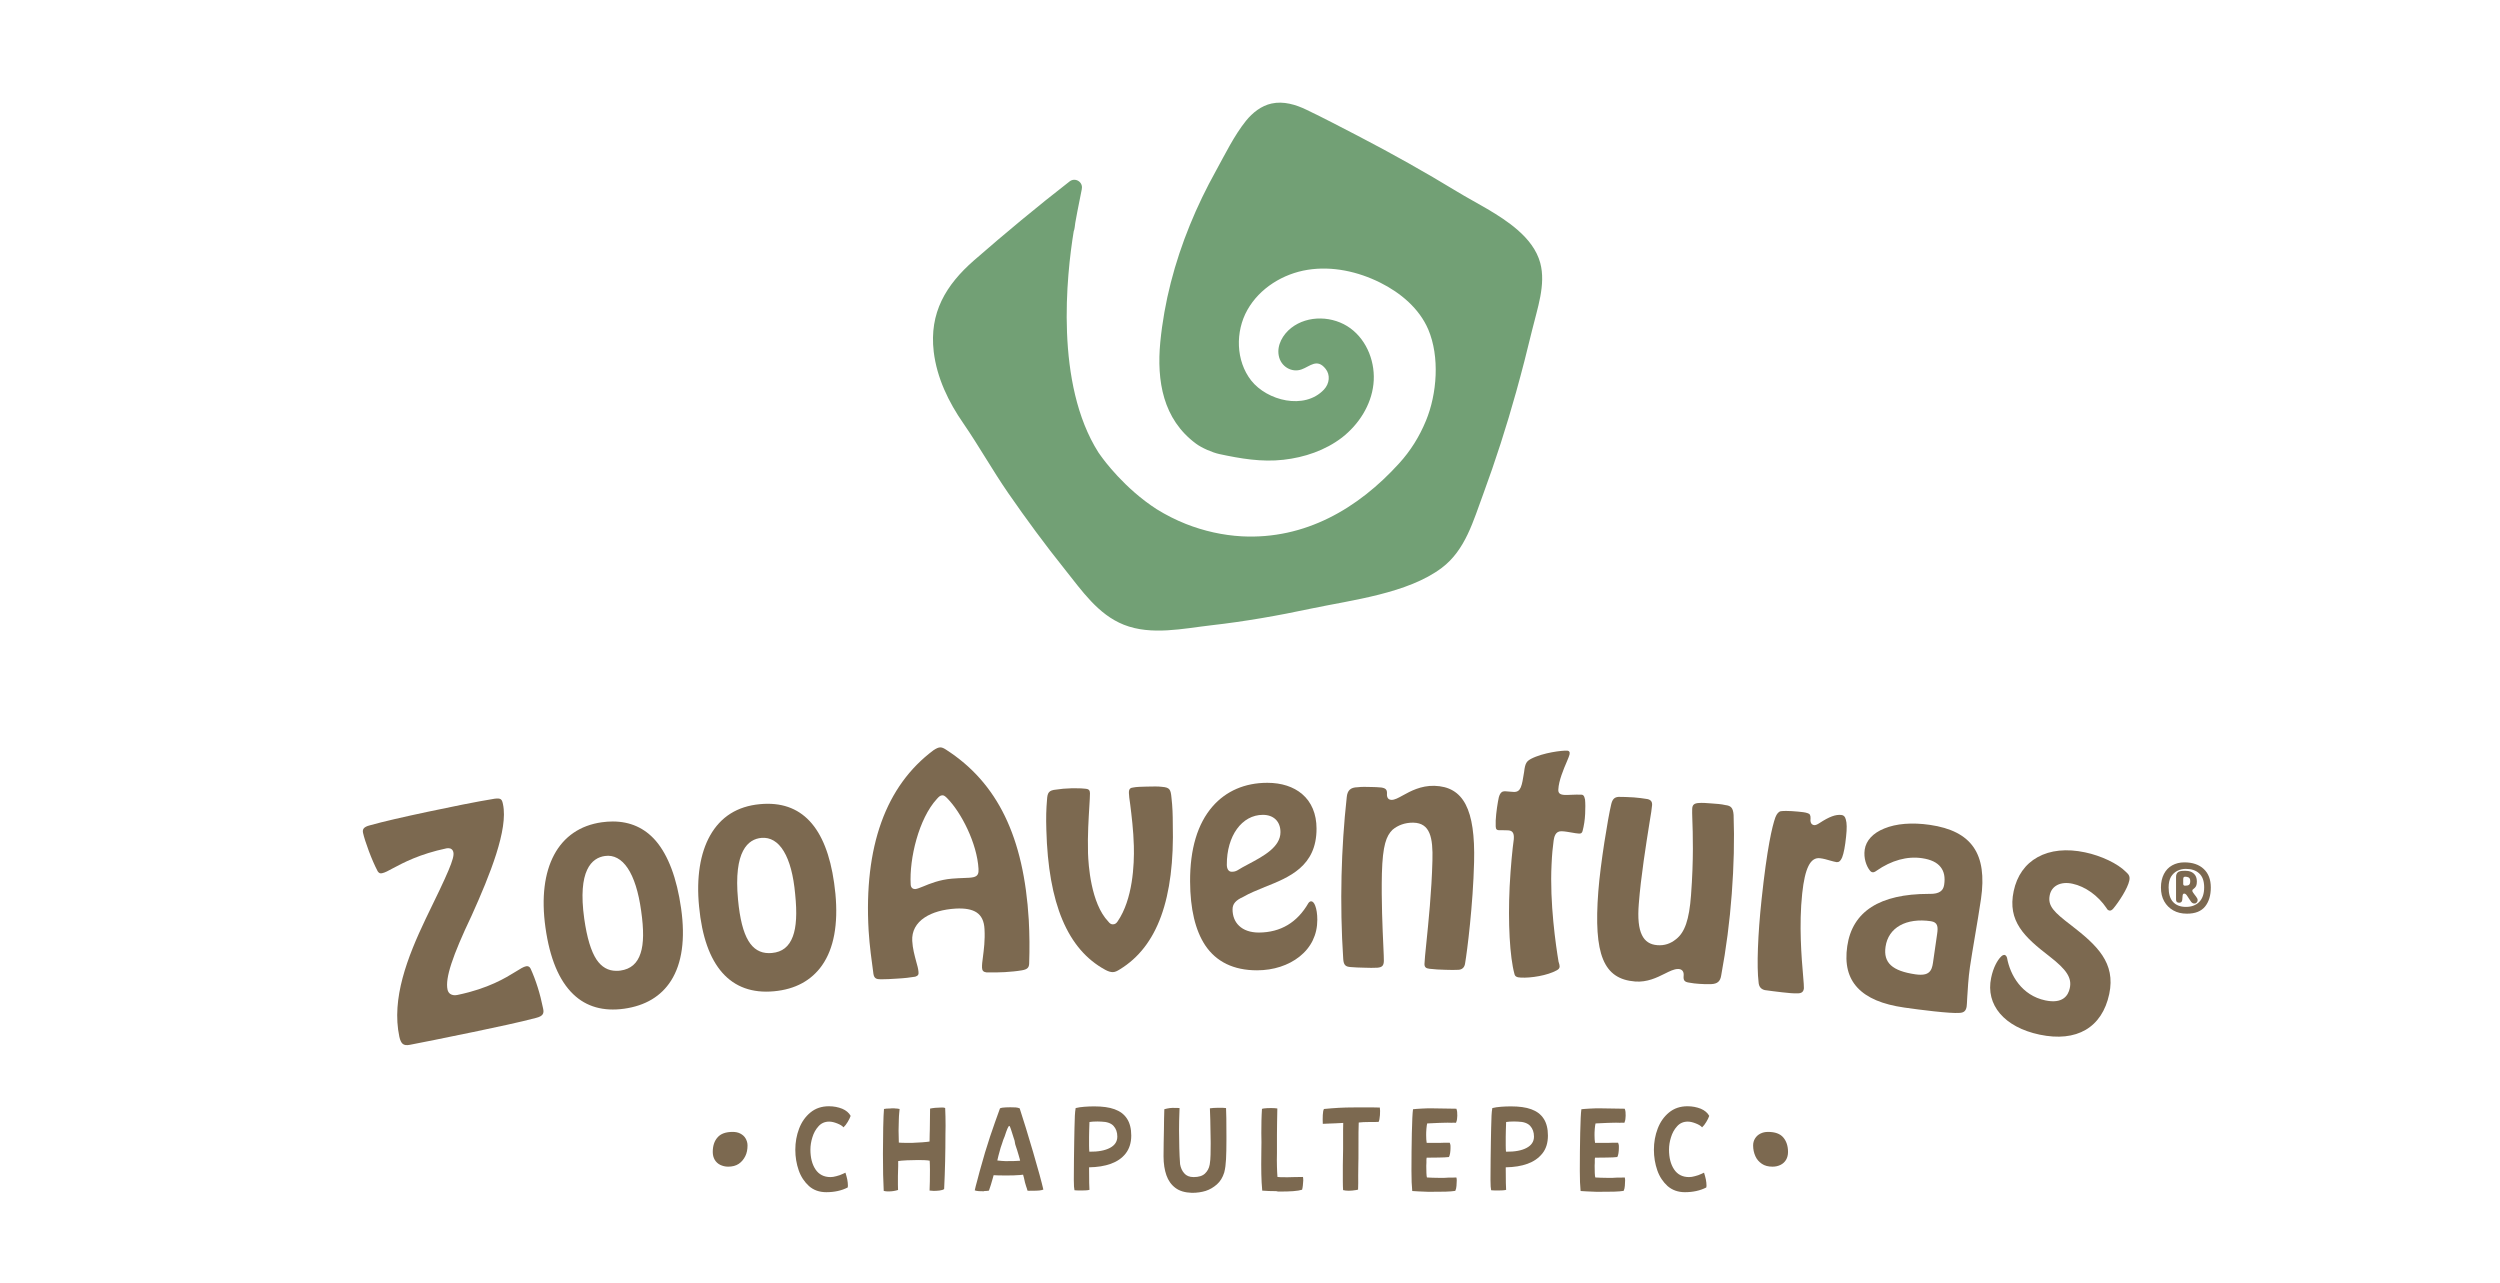 <svg xmlns="http://www.w3.org/2000/svg" xmlns:xlink="http://www.w3.org/1999/xlink" id="Layer_1" x="0px" y="0px" viewBox="0 0 1920 985.7" style="enable-background:new 0 0 1920 985.7;" xml:space="preserve"><style type="text/css">	.st0{fill:#7C6950;}	.st1{fill:#72A075;}</style><g>	<g>		<path class="st0" d="M1669.1,699.2c-3-1.7-5.3-4-7-7c-1.7-3-2.5-6.6-2.5-10.6s0.8-7.5,2.3-10.4s3.6-5.1,6.3-6.6   c2.7-1.5,5.8-2.3,9.4-2.3c6.3,0,11.3,1.7,14.9,5.1s5.4,8.1,5.4,14.2c0,6.1-1.5,11-4.4,14.6c-3,3.7-7.6,5.5-13.9,5.5   C1675.5,701.7,1672.1,700.9,1669.1,699.2z M1688.9,670.7c-2.5-2.3-5.9-3.4-10.2-3.4c-2.3,0-4.5,0.5-6.5,1.5c-2,1-3.6,2.5-4.9,4.6   c-1.2,2.1-1.8,4.8-1.8,8.1c0,5,1.1,8.7,3.4,11.2c2.3,2.5,5.6,3.8,9.9,3.8c4.3,0,7.7-1.3,10.2-3.8c2.5-2.5,3.8-6.3,3.8-11.2   S1691.5,673,1688.9,670.7z M1681.5,690.7c-0.4-0.5-0.8-1.3-1.5-2.3c-0.6-0.9-1-1.5-1.4-1.7c-0.3-0.3-0.7-0.4-1.1-0.4h-0.1   c-0.3,0-0.6,0.1-0.8,0.4c-0.2,0.3-0.4,0.8-0.4,1.7l-0.2,2.5c-0.1,1.6-0.9,2.4-2.4,2.4c-1.6,0-2.4-0.8-2.4-2.4v-17.3   c0-1.6,0.4-2.8,1.3-3.6c0.8-0.8,2.4-1.2,4.6-1.2h1.7c2.4,0,4.5,0.7,6,2.1c1.6,1.4,2.4,3.4,2.4,6.1c0,1.5-0.2,2.6-0.6,3.5   c-0.4,0.8-1.1,1.6-2.1,2.3c-0.5,0.3-0.8,0.7-0.8,1.2s0.2,1,0.6,1.5c0.3,0.4,0.6,0.9,1,1.4s0.9,1.1,1.3,1.7c0.8,1,1.2,1.9,1.2,2.7   c0,0.7-0.2,1.3-0.7,1.8c-0.4,0.5-1,0.8-1.8,0.8c-0.6,0-1.1-0.1-1.5-0.4c-0.4-0.3-0.8-0.6-1-0.9   C1682.4,691.9,1681.9,691.2,1681.5,690.7z M1678,680.2h0.3c1.4,0,2.3-0.2,2.9-0.7c0.6-0.5,0.9-1.4,0.9-2.8s-0.4-2.3-1.2-2.8   c-0.8-0.4-1.7-0.6-2.6-0.6h-0.1c-0.6,0-1,0.2-1.2,0.5c-0.2,0.3-0.3,0.9-0.3,1.8v2.9C1676.6,679.6,1677.1,680.2,1678,680.2z"></path>	</g>	<path class="st0" d="M407.5,743.9c-0.8-1.7-2.3-2.1-3.5-1.8c-2,0.4-4.5,2-7.9,4.1c-7.8,4.8-20.8,12.9-44.7,17.9  c-2.2,0.5-4.1,0.2-5.5-0.7c-1.1-0.7-1.9-1.9-2.2-3.4c-1.9-8.7,3.7-25.7,18.5-56.8c14.2-31.5,28.2-66.3,24.1-85.5  c-0.8-3.9-1.5-4.9-6.4-4.3c-13.8,2.2-35.2,6.6-50.7,9.9c-19.8,4.2-35,7.7-45,10.5c-5.2,1.3-5.9,3.2-5.4,5.8  c1.4,6.4,6.7,21,11.3,29.6c1.1,1.6,2.1,1.7,3.4,1.4c2-0.4,4.7-1.8,8.3-3.8c8.1-4.3,20.4-10.9,41.2-15.3c0.5-0.1,0.9-0.1,1.3-0.1  c2,0,3.5,1.1,3.9,3.2c1,4.5-4.2,16.1-21.2,50.9c-14.2,29.8-26.5,61.5-20.3,90.7c0.6,2.7,1.4,4.4,2.5,5.4c1.2,1.1,3.1,1.3,5.6,0.8h0  c7.3-1.4,26.5-5.2,48-9.7l0.6-0.1c17.5-3.7,35.7-7.5,48.4-10.9c5.5-1.4,6.1-3.6,5.3-7.2C414.8,763,411.5,752.7,407.5,743.9z"></path>	<path class="st0" d="M503.6,645.7c-8.5-9.8-19.6-14.8-33-14.8c-2.7,0-5.5,0.2-8.4,0.6c-33.5,4.7-49.7,34.9-43.3,80.8  c3.3,23.7,10.5,40.9,21.4,51.3c10,9.6,23.1,13.3,39,11.1c16.3-2.3,28.4-9.5,36.1-21.6c8.4-13.3,11-31.9,7.7-55.4  C519.8,674.4,513.2,656.9,503.6,645.7z M492,732c-2.5,7.9-7.6,12.3-15.5,13.4c-1.1,0.2-2.2,0.2-3.2,0.2c-6.3,0-11.3-2.9-15.2-8.7  c-4.2-6.4-7.3-16.6-9.4-31.3c-5.2-37.3,5.8-46.8,15.9-48.2c6.7-1,12.8,2.3,17.5,9.4c4.8,7.2,8.3,18.2,10.3,32.7  C494.5,714.1,494.4,724.7,492,732z"></path>	<path class="st0" d="M589.6,617.3c-2,0-3.9,0.1-6,0.3c-17.3,1.6-30.1,9.7-38.2,24c-7.7,13.6-10.7,32.5-8.5,54.7  c4.3,45.7,24.2,68.1,57.5,65c16.4-1.5,28.8-8.3,37-20c9-12.9,12.4-31.4,10.2-54.9C637.1,640.5,619.7,617.3,589.6,617.3z   M608.9,719.2c-2.9,7.8-8.1,12-16.1,12.7c-0.8,0.1-1.5,0.1-2.3,0.1c-6.7,0-11.9-3.1-15.7-9.4c-4-6.6-6.6-16.9-8-31.7  c-3.5-37.5,7.8-46.5,18-47.4c6.8-0.6,12.7,2.9,17.1,10.2c4.5,7.4,7.5,18.5,8.8,33.1C612.2,701.4,611.6,712,608.9,719.2z"></path>	<path class="st0" d="M726.5,575.7c-1.7-1.1-3-1.7-4.3-1.7c-0.1,0-0.2,0-0.2,0c-1.5,0.1-2.8,0.7-5.1,2.2  c-36.7,27.4-53.5,74-49.8,138.5c0.7,11.7,2.4,23.7,3.7,33.3c0.6,3.5,2.3,4.1,5.8,4.1c3.8,0,7.7-0.2,12-0.5  c5.8-0.3,10.9-0.9,14.3-1.5c2.1-0.7,2.8-1.6,2.5-3.8c-0.2-2.3-0.9-4.9-1.8-8c-1.2-4.6-2.7-9.8-3-15.7c-0.4-7.4,2.9-13.6,9.6-18  c5.9-3.9,14.1-6.2,23.7-6.8c7.3-0.4,12.6,0.6,16.2,3c3.7,2.5,5.7,6.7,6,12.7c0.5,8.7-0.5,15.8-1.2,21.4c-0.5,3.5-0.8,6.3-0.7,8.4  c0.1,2.2,1.1,3.2,3.4,3.5c0.7,0,1.6,0,2.5,0c3.2,0,7.2,0.1,11.6-0.2c4.7-0.3,9.2-0.7,13.2-1.4c4-0.7,5.4-2,5.5-5.2  c0.4-11.1,0.3-22.1-0.3-33.5C786.3,642.9,766.2,601.2,726.5,575.7z M747.5,673.7c-1.8,0.4-4.1,0.5-7.3,0.6  c-2.5,0.1-5.5,0.2-9.1,0.5c-9.5,0.8-17.1,3.9-22.1,6c-2.8,1.1-4.7,1.9-6.1,2c-0.1,0-0.1,0-0.2,0c-1.5,0-3.2-0.9-3.3-3.6  c-1.1-19.8,6.2-50.5,20.1-65.6c1.6-1.8,2.6-2.7,4.1-2.8c1.3-0.1,2.2,0.7,3.3,1.7l0.6,0.6c10.7,10.8,22.9,34.6,24,54.2  C751.7,670.7,751.1,672.9,747.5,673.7z"></path>	<path class="st0" d="M899.7,612.7c-0.6-6.4-1.3-7.9-7.2-8.4c-2.9-0.4-7.1-0.3-11.1-0.2l-0.5,0c-4.1,0.1-8.3,0.2-10.6,0.7  c-2.1,0.2-3.4,1-3.3,4.2c0,1.6,0.4,4.8,1,8.8c1,8,2.5,20,2.8,31.9c0.4,14.4-0.8,41-12.5,58c-1,1.5-2.1,2.2-3.6,2.2  c-1.2,0.1-2.5-0.7-3.5-2.1c-13.5-14.1-15.3-43.8-15.6-52.5c-0.4-14.5,0.5-26.8,1-35.7c0.3-4.6,0.5-8.2,0.5-10.4c0-2.2-1-3.2-3-3.4  c-2-0.3-4.9-0.4-8.1-0.4c-1,0-2,0-3,0c-4.6,0.1-8.7,0.5-11.7,1c-5.9,0.5-6.9,2.4-7.2,8c-0.6,6.7-0.8,13.7-0.5,22.9  c1.5,56.7,16.3,91.8,45.2,107.5c2.2,1.2,4.1,1.8,5.8,1.8c1.8,0,3.5-0.9,5.4-2.1c28.9-17.6,42.2-54.2,40.7-112  C900.7,626.3,900.5,619.5,899.7,612.7z"></path>	<path class="st0" d="M1007,692.2C1007,692.2,1007,692.2,1007,692.2c-0.7,0-1.4,0.4-2.1,1.3c-8.6,15-21.4,22.6-38,22.7  c0,0-0.1,0-0.1,0c-6.4,0-11.7-1.8-15.2-5.2c-3.3-3.1-5-7.5-5-12.6c0-4.2,2.4-7,8.2-9.6c4.8-2.8,10.5-5.1,16.6-7.6  c18.6-7.4,39.8-15.8,39.7-44.9c0-11.2-3.9-20.4-11.1-26.5c-6.6-5.6-15.8-8.6-26.6-8.6c-0.1,0-0.1,0-0.2,0  c-17.1,0-31.6,6.3-41.9,18.1c-11.6,13.3-17.4,32.7-17.3,57.7c0.1,21.1,4,37.5,11.6,49c8.5,12.7,21.9,19.2,39.7,19.2  c0.1,0,0.2,0,0.2,0c12.5,0,24.1-3.8,32.5-10.5c9-7.1,13.7-16.9,13.7-28.3c0-4.5-0.6-8.2-1.6-10.8  C1009.3,693.4,1008.1,692.2,1007,692.2z M942.2,664.1c-0.1-22.2,11.6-38.3,27.7-38.3h0c0,0,0,0,0,0c8.3,0,13.5,5.1,13.5,13.3  c0,11.4-13,18.4-24.5,24.5c-3.2,1.7-6.2,3.3-8.7,4.9c-1.5,0.8-2.7,1-4.3,1C943.6,669.5,942.2,667.4,942.2,664.1z"></path>	<path class="st0" d="M1077.5,610.8c-3.6,2-6.5,3.6-8.9,3.5c-3.6-0.1-3.5-3.7-3.4-5c0.1-2.8-1-4-4.4-4.5c-2.3-0.3-5.2-0.3-7.9-0.4  l-0.4,0c-3.1-0.1-6.7-0.2-9.9,0.2c-5.4,0.1-7.8,2.4-8.3,7.6c-2.2,20.1-3.5,39.8-4,60.4c-0.5,21.2-0.1,42.7,1.3,63.9  c0.3,4.9,2,5.9,5.6,6.2c2.9,0.3,7,0.4,11,0.5c3.3,0.1,6.6,0.2,9.6,0c3.7-0.3,4.9-1.6,5-5.2c0-1.7-0.1-5.8-0.4-11.5  c-0.6-13.1-1.6-35-1.1-55.9c0.6-21.6,3.4-28.6,8.1-33.3c4.2-3.6,9.7-5.5,15.5-5.5c0.2,0,0.4,0,0.6,0c12.8,0.3,15.1,11.4,14.6,29.1  c-0.6,23.9-3.1,47.8-4.7,63.6c-0.8,7.6-1.3,13-1.4,15.7c-0.1,2.4,1,3.5,3.7,3.8c3.9,0.5,8.2,0.7,12.4,0.8c3.8,0.1,7.5,0.2,10.1,0  c2.8-0.2,4.6-1.9,5-5c1.6-9.3,6.1-45,6.9-77.8c1-40.4-8.1-57.9-30.6-58.5C1091.2,603.3,1083.3,607.6,1077.5,610.8z"></path>	<path class="st0" d="M1214.4,610.3c-2.2-0.1-5.1,0-7.6,0.1c-2.2,0.1-4.1,0.2-5.3,0.1c-3.5-0.2-4.9-1.4-4.7-4.2  c0.3-6.7,4-15.5,6.5-21.3c1-2.4,1.9-4.5,2.1-5.5l0-0.1c0.2-0.9,0.2-1.6-0.2-2.1c-0.3-0.5-0.9-0.8-1.8-0.8  c-3.4-0.2-18.1,1.4-27.6,6.3c-3.3,1.9-4.5,3.1-5.3,10.2c-1.7,10.6-2.4,15.4-7.9,15.2c-0.8,0-1.8-0.1-2.8-0.2  c-1.2-0.1-2.4-0.2-3.8-0.3c-0.1,0-0.2,0-0.4,0c-1.7,0-3.4,0.7-4.5,4.6c-0.8,3.6-2.1,11.5-2.4,17.9c0,1,0,1.9,0,2.7  c0,0.7,0,1.3,0,1.8c0.1,2.3,0.9,2.8,2.4,2.9c0.7,0,1.8,0,2.9,0c1.4,0,2.9,0,4.2,0.1c1.5,0.1,2.7,0.5,3.4,1.4c0.9,1.1,1.2,2.8,1,5.4  c-1,7.1-2.4,20.9-3.2,36.6c-1.3,27.5,0.1,53.8,3.7,66.9c0.4,1.9,1.8,2.7,5,2.8c7.7,0.4,20.3-1.6,27.5-5.6c1.5-0.8,2.2-1.7,2.2-3  c0-0.7-0.3-2-0.7-3.2l-0.1-0.2c-2.1-12.6-6.9-45.2-5.4-74.9c0.3-7.2,0.9-13.5,1.6-18.4c0.4-2.5,1.2-7.1,5.8-7.1c0.1,0,0.2,0,0.4,0  c2.6,0.1,5.1,0.6,7.6,1c2.1,0.4,4.1,0.7,5.7,0.8c1.5,0.1,2.3-0.5,2.7-1.9c1.1-4.1,1.8-8.7,2-13.3c0.2-4.3,0.2-8.1-0.1-11  C1216.7,610.8,1215.6,610.3,1214.4,610.3z"></path>	<path class="st0" d="M1325.1,618.3c-3.3-0.8-7.1-1-11.1-1.3c-3.6-0.3-6.6-0.5-9.3-0.3c-3.7,0.2-5.1,1.5-5.1,4.9  c-0.1,1.2,0,3.8,0.1,7.3c0.4,10.8,1.1,31-1,58.7c-1.4,18.8-4.8,28.5-11.5,33.7c-4.3,3.5-9,5-14.3,4.6c-5.7-0.4-9.6-3-11.9-7.8  c-2.5-5.1-3.3-12.9-2.4-24c1.6-20.9,5.7-46.3,8.1-61.5c1.2-7.1,2-12.3,2.1-14.2c0.2-2.6-0.9-4.1-3.5-4.7c-3.4-0.6-7-1-10.5-1.3  c-4.3-0.3-9.2-0.4-11.7-0.4c-3.3,0.2-4.9,1.9-5.8,6.2c-2.3,9.6-8.2,45.1-9.8,66.5c-3.7,48.5,4,67.2,28.3,69.1  c9.2,0.7,16.7-3,22.7-6c3.8-1.9,7.2-3.6,10.1-3.6c0.2,0,0.4,0,0.6,0c1.5,0.1,2.6,0.7,3.2,1.7c0.6,0.9,0.8,2.2,0.6,4  c-0.2,3,0.8,4.2,3.9,4.7c2.9,0.5,5.6,0.9,8.1,1c2.6,0.2,5.6,0.3,9.2,0.2c4.8-0.2,7-2.1,7.7-6.8c3.8-20.6,6.5-41.1,8.1-62.6  c1.6-21.2,2.1-41.5,1.4-60.5C1331,620.1,1329.1,618.8,1325.1,618.3z"></path>	<path class="st0" d="M1414.2,625.9c-4.4-0.5-9.3,1.3-16.8,6.2c-1.8,1.2-3.1,1.7-4.1,1.6c-1-0.1-1.8-0.6-2.3-1.4  c-0.5-0.9-0.7-2-0.5-3.6c0.1-2.6-0.5-3.7-2.3-4.2c-1.9-0.7-4.6-0.9-7.5-1.2c-3.2-0.3-6.5-0.5-9-0.5c-1.7,0-3.1,0.1-3.9,0.2  c-1.7,0.2-3.2,1.9-4.3,4.7c-2.5,7-6.4,23.6-10.6,63c-2.9,27.2-3.8,51.6-2.3,63.7c0.2,3.3,1.8,5.3,4.8,6c4,0.6,8.4,1.1,13.4,1.7  c4.4,0.5,8.4,0.9,11.7,0.8h0c3.2,0,4.6-1.2,4.9-3.9c0.1-1.1-0.2-4.7-0.6-9.5c-1.2-13.7-3.3-39.1-0.7-63.4  c2.1-19.5,6.3-27.8,13.6-27c2.7,0.3,5.4,1.1,7.8,1.8c1.8,0.5,3.6,1,4.9,1.2c1.3,0.1,2.8,0,4.4-3.7c1.2-3,2.3-8.8,3-15.9  c0.7-6.2,0.6-10.5-0.2-13.1C1417,627.1,1416,626.1,1414.2,625.9z"></path>	<path class="st0" d="M1447.1,636.3c-8.7,3.5-14,9.3-15,16.2c-1,6.7,1.4,12.7,3.7,15.7c0.9,1.3,1.6,1.6,2.4,1.7  c0.8,0.1,1.8-0.3,3-1.2c11.5-8,23.6-11.3,35-9.6c6.7,1,11.4,3.2,14.2,6.8c2.7,3.4,3.6,7.9,2.7,13.7c-0.7,4.7-4,6.9-10.6,6.9  c-0.5,0-0.8,0-1.2,0c-37.7,0-58.7,13.5-62.6,40.1c-2,13.7,0.6,24.2,7.9,32c7.3,7.8,19.1,12.8,35.9,15.2c11.7,1.7,35.5,4.7,42.3,4.1  c3.5-0.1,5.1-1.6,5.6-5c0.1-0.9,0.3-3.3,0.4-6.3c0.4-6.2,0.9-15.7,2.1-23.8c1-6.9,2.4-14.9,3.8-23.4c1.6-9.5,3.3-19.4,4.7-29  c5-34.7-7.1-52.2-39.2-56.9C1468.4,631.5,1456.3,632.5,1447.1,636.3z M1487.7,717.4l-3.2,22.2c-0.4,2.7-1.1,5.7-3.4,7.4  c-1.4,1.1-3.4,1.6-6.1,1.6c-1.2,0-2.5-0.1-3.9-0.3c-17.9-2.6-24.8-8.9-23-21.2c2.1-14.7,15.8-22.4,34.9-19.6  C1488.1,708.3,1488.6,711.6,1487.7,717.4z"></path>	<path class="st0" d="M1601.3,654.6c-14.1-3-26.7-1.7-36.4,3.7c-9.6,5.3-15.9,14.3-18.4,26.1c-4.9,23.1,8.3,35.3,27.4,50  c13.4,10.4,17.4,16.6,15.7,24.5c-1.2,5.8-5.5,12.2-18.8,9.4c-18.1-3.8-27-19.4-29.4-32.7c-0.3-1.1-1-2-1.8-2.2c-0.1,0-0.3,0-0.4,0  c-0.8,0-1.7,0.5-2.6,1.5c-2.5,2.5-5.8,8.1-7.4,16.1c-4.4,20.8,10.2,37.9,37.2,43.6c28.5,6,48-5.4,53.5-31.2  c5.1-24-9.5-37.5-29-52.6c-13.5-10.3-18.4-15-16.7-23.3c0.7-3.5,2.7-6.2,5.8-7.8c3.1-1.6,7.2-2,11.7-1c9.8,2.1,19.6,9.1,26.1,18.7  c0.5,1.1,1.3,1.7,2.2,1.9c0.8,0.2,1.9-0.2,3-1.5c4.2-5,11.1-15.5,12.3-21.5c0.6-2.8,0-4.5-2.6-6.7  C1626.4,663.2,1613.7,657.2,1601.3,654.6z"></path>	<path class="st1" d="M1182.9,201.9c-2.7-9.9-9.2-18.2-17.5-25.4c-13.9-12.1-32.7-21-46.1-29.2c-25-15.2-50.5-29.5-76.5-43  c-13-6.7-26-13.6-39.2-19.9c-8.4-4.1-17.9-6.9-27-4.9c-7.9,1.7-14.6,7-19.7,13.3c-9,11.2-16,25.6-23,38.3  c-7.5,13.5-14.3,27.5-20.1,41.8c-11.7,28.7-19.7,59-22.7,89.9c-2.8,29.7,2,59.1,27.4,77.9c4.4,3.3,12.5,6.8,17.9,8  c16.3,3.5,32.5,6.3,49.3,4.4c16.1-1.8,32.1-7.2,45-17.1c12.8-10,22.3-24.7,24.1-40.9c1.8-16.1-4.6-33.4-17.7-43  c-13.1-9.6-32.6-10.3-45.4-0.3c-6.5,5.1-11.2,13.3-9.6,21.4c1.6,8.4,10,13.2,17.5,10.5c6.5-2.3,11.9-8.8,18.5-0.4  c3.6,4.5,3.1,11.2-1.3,15.9c-15,15.9-43.7,8.5-55.9-7c-11.8-15.1-12.3-37.5-2.9-54.2c9.4-16.7,27.4-27.8,46.3-30.8  s38.6,1.3,55.8,9.9c15.6,7.8,29.9,19.8,36.8,35.9c8.9,20.9,6.8,49.5-1.8,70.2c-5,12.1-11.8,23.1-20.7,32.8  c-31.5,34.7-72.3,58.4-120.6,55.9c-14.7-0.8-29.3-4.1-43-9.5c-7.8-3.1-15.3-6.9-22.4-11.3c-24.8-15.9-41.2-38.5-42.5-40.4  c0,0-0.1-0.1-0.1-0.1c-0.7-1.1-1.4-2.1-2.2-3.1c-33.5-52.8-24.5-136-19-169.8c0.8-1.9,0.9-4.6,1.2-6.5c0.5-2.9,1-5.8,1.6-8.7  c1.1-5.7,2.2-11.4,3.4-17.1c0,0,0-0.1,0-0.2c1.2-5.4-5-9.2-9.3-5.9C796.5,158.7,772,179.1,748,200c-21.6,18.9-34.4,40.2-30.9,70.1  c2.4,20.1,11.4,38.7,22.8,55.1c11.9,17.3,22.3,35.9,34.3,53.3c13.9,20.1,28.4,39.8,43.7,58.9c12.8,16,25.3,34.5,45.2,42.4  c21.2,8.4,45.5,2.9,67.3,0.4c25.7-2.9,51.2-7.4,76.5-12.8c31.4-6.6,74.3-11.6,100.4-31.3c18.2-13.7,24.2-36.2,31.8-56.6  c9.5-25.8,17.9-52,25.3-78.5c4.4-15.8,8.5-31.7,12.3-47.6C1180.6,237.1,1187.4,218.6,1182.9,201.9z"></path>	<g>		<path class="st0" d="M553.1,894.6c-1.8-0.9-3.2-2.2-4.2-3.9s-1.5-3.7-1.5-6c0-4.7,1.2-8.4,3.7-11.2c2.4-2.8,6.3-4.2,11.6-4.2   c2.2,0,4.2,0.4,5.9,1.3c1.7,0.9,3.1,2.1,4,3.7s1.5,3.3,1.5,5.4c0,3-0.5,5.8-1.7,8.2s-2.8,4.4-5,5.9c-2.2,1.5-5,2.2-8.2,2.2   C557,896,555,895.5,553.1,894.6z"></path>		<path class="st0" d="M1361.3,896c-3.3,0-6-0.7-8.2-2.2c-2.2-1.5-3.9-3.4-5-5.9s-1.7-5.2-1.7-8.2c0-2,0.5-3.8,1.5-5.4   c1-1.6,2.3-2.8,4.1-3.7s3.7-1.3,5.9-1.3c5.3,0,9.2,1.4,11.6,4.2c2.4,2.8,3.7,6.5,3.7,11.2c0,2.3-0.5,4.3-1.5,6   c-1,1.7-2.4,3-4.2,3.9C1365.7,895.5,1363.7,896,1361.3,896z"></path>		<g>			<path class="st0" d="M621.3,910.9c-3.5-3.2-6.2-7.2-7.9-12.1s-2.6-10.2-2.6-15.8c0-5.8,1-11.2,2.9-16.2c1.9-5,4.8-9.2,8.7-12.4    c3.9-3.2,8.6-4.8,14.2-4.8c3.8,0,7.1,0.7,10.2,1.9c3,1.3,5.2,3.1,6.5,5.5c-0.5,1.5-1.3,3-2.3,4.7c-1,1.7-2.1,3.1-3.2,4.1    c-0.9-1.1-2.5-2.1-4.8-3s-4.3-1.4-6.2-1.4c-3.3,0-6.1,1.2-8.2,3.6c-2.2,2.4-3.7,5.2-4.7,8.5c-1,3.2-1.5,6.4-1.5,9.4    c0,6.2,1.3,11.3,3.9,15.2c2.6,3.9,6.5,5.9,11.5,5.9c1.3,0,2.8-0.2,4.5-0.7c1.7-0.4,3.4-1,5.1-1.8c0.8-0.3,1.4-0.6,1.9-0.9    c0.6,1.8,1,3.5,1.4,5.2c0.3,1.7,0.5,3.2,0.5,4.7c0,0.4,0,0.8-0.1,1.1c0,0.1,0,0.3-0.1,0.4c-4.7,2.4-10.2,3.6-16.4,3.6    C629.2,915.6,624.8,914,621.3,910.9z"></path>			<path class="st0" d="M681.7,915c-0.5,0-1,0-1.5-0.1c-0.5-0.1-1-0.2-1.5-0.3c-0.4-7-0.6-16.4-0.6-28.4c0-6.6,0.1-13.3,0.2-20.2    c0.2-6.9,0.3-11.6,0.6-14.3c0.9-0.2,2.5-0.4,5-0.4c0.4-0.1,1.1-0.1,2-0.1c0.8,0,1.3,0,1.6,0.1c0.5,0,1,0,1.7,0.1    c0.6,0.1,1.2,0.2,1.7,0.3c-0.1,1.2-0.2,2.2-0.3,3c-0.1,0.8-0.1,1.7-0.2,2.5s-0.1,1.7-0.1,2.6c-0.1,3.2-0.2,6-0.2,8.5    c0,1.9,0.1,4.9,0.2,9.2c0.9,0.1,2.3,0.2,4.3,0.2s3.5,0,4.5,0c0.6,0,1.2,0,1.8,0c2.2-0.1,4.6-0.3,7.3-0.4c2.7-0.2,4.6-0.4,5.7-0.6    c0-1.5,0-3.4,0.1-5.7c0.1-1.1,0.1-2.2,0.1-3.3c0-4.2,0.1-9.7,0.2-16.3c0.8-0.2,2.1-0.4,4-0.6c1.2-0.1,2.6-0.2,4.2-0.2    c0.7-0.1,1.3,0,1.9,0s1.1,0.2,1.5,0.4c0.2,4.3,0.3,8.8,0.3,13.7c-0.1,1.9-0.1,3.9-0.1,6.2c0,14-0.3,28.1-1,42.3    c-0.7,0.5-1.8,0.9-3.4,1.1c-1.5,0.2-3.1,0.3-4.6,0.3c-0.8,0-1.6-0.1-2.5-0.2h-0.7c0.2-4,0.3-9.3,0.3-15.9c0-2.9-0.1-5.2-0.2-7.1    c-0.9-0.2-2.3-0.3-4-0.4s-3.3-0.1-4.8-0.1c-2.4,0-5.2,0.1-8.5,0.2c-3.3,0.2-5.6,0.3-6.9,0.6c0,1.3,0,2.6,0,3.9    c-0.1,2.5-0.2,5-0.2,7.5v2.6c0,1.4,0,2.8,0,4.2c0,1.4,0.1,2.7,0.1,4c-0.9,0.3-2.1,0.6-3.4,0.8c-1.3,0.2-2.5,0.3-3.6,0.3    L681.7,915L681.7,915z"></path>			<path class="st0" d="M755.6,914.9c-1.2,0-2.4,0-3.8-0.1s-2.4-0.3-3.2-0.6c0.5-2.3,1.1-4.7,1.8-7.1s1.3-5,2-7.6    c2.8-10.3,5.5-19.2,8-26.7c2.5-7.5,5.1-14.7,7.6-21.6c0.3-0.1,0.7-0.2,0.9-0.3s0.6-0.1,0.9-0.2c1.6-0.2,3.5-0.3,5.6-0.3h1    c1.5,0,2.7,0,3.7,0.1c1,0.1,2,0.3,3,0.7c2.9,8.8,6.3,19.9,10.3,33.5c4,13.6,6.6,23.2,7.9,28.9c-0.8,0.3-1.9,0.6-3.1,0.7    c-1.3,0.1-2.8,0.2-4.7,0.2h-0.9h-1c-1.1,0.1-2,0-2.5-0.1c-0.3-1.3-0.7-2.4-1-3.2c-0.3-0.8-0.6-1.9-0.9-3    c-0.2-1.2-0.5-2.3-0.8-3.6c-0.3-1.2-0.6-2.4-1-3.6c-0.2-1.1-0.3-1.9-0.5-2.5c-0.2-0.5-0.3-1.3-0.5-2.4c-0.2-1.2-0.5-2.4-0.7-3.7    c-0.2-1.1-0.7-2.9-1.4-5.3c-0.7-2.5-1.5-5-2.4-7.6c-0.1,0.1-0.3-1.1-0.7-3.5l-0.6-1.8c-0.9-2.9-1.7-5.2-2.2-6.9    c-0.5-1.7-1-2.6-1.3-2.6s-0.8,0.7-1.4,2.1c-0.6,1.4-1.3,3.4-2.1,5.9l-1.1,2.7c-0.3,0.8-0.6,1.7-0.9,2.8s-0.7,2.1-1.1,3.2    c-0.6,2.1-1.1,4.1-1.7,6.2c-0.5,2.1-0.9,3.8-1.2,5.1c-0.3,1.2-0.7,3-1.3,5.6c-0.3,1-0.6,2.1-0.9,3.2c-0.3,1.3-0.7,2.6-1,3.6    c-0.4,1.6-0.9,3.2-1.4,4.8s-1,3.1-1.5,4.5c-1,0.2-2.2,0.3-3.5,0.3L755.6,914.9L755.6,914.9z M769.6,891.6    c2.2,0.2,4.1,0.2,5.8,0.1h2.9c1.6-0.1,3-0.1,4.3-0.2c1.3-0.1,2.2-0.2,2.6-0.3l1.9,10.8c-2.1,0.3-5,0.6-8.8,0.7    c-3.8,0.1-7.7,0.1-11.7,0c-1.5-0.1-3.1-0.1-4.7-0.2l2.5-11.5C765.8,891.3,767.4,891.4,769.6,891.6z"></path>			<path class="st0" d="M829.3,914.3c-1.8,0-3.2-0.1-4.1-0.2c-0.3-1.2-0.5-3.8-0.5-7.8V905c0-4.9,0-9.7,0.1-14.4s0.1-9.4,0.2-14.1    c0.1-4.2,0.2-7.6,0.2-10.2c0-1.2,0-2.2,0.1-3.2c0.1-2.2,0.1-4.4,0.2-6.4c0.1-2,0.3-4,0.6-5.7c1.9-0.5,4.1-0.8,6.6-1    s5.1-0.3,7.7-0.3c6.3,0,11.5,0.7,15.6,2.2s7.3,3.8,9.5,7.2c2.2,3.3,3.3,7.7,3.3,13c0,5.6-1.5,10.2-4.3,13.8s-6.7,6.2-11.4,7.9    c-4.7,1.7-10.3,2.6-16.7,2.7c0,1.6,0,5.6,0.1,12.1c0.1,1.5,0.1,3.2,0.2,5.2c-0.9,0.2-1.8,0.4-2.8,0.4c-1,0.1-2.1,0.1-3.1,0.1    L829.3,914.3L829.3,914.3z M852.4,881.6c3.8-2,5.7-4.9,5.7-8.7c0-3.4-1-6.1-2.9-8.2s-5.1-3.2-9.4-3.3c-0.9-0.1-1.9-0.1-3-0.1    s-2.2,0-3.4,0.1c-1.1,0.1-2,0.2-2.7,0.3c0,1.7-0.1,3.8-0.2,6.3c0,1.6,0,3.3-0.1,5c0,2.6,0,4.9,0,6.8c0,2,0.1,3.5,0.2,4.7    C843.3,884.6,848.6,883.6,852.4,881.6z"></path>			<path class="st0" d="M902.7,912.3c-3.2-2.4-5.5-5.7-6.9-9.7c-1.4-4-2.2-8.9-2.2-14.5c0-3.5,0-6.9,0.1-10.3    c0.1-3.4,0.1-6.8,0.2-10.3c0.1-2.9,0.1-5.6,0.1-8s0.1-4.9,0.2-7.6c0.1-0.1,0.2-0.1,0.3-0.1c1.1-0.3,2.4-0.6,3.9-0.8    c1.5-0.2,2.9-0.2,4.3-0.1c1.4,0,2.5,0,3.2,0.1c-0.1,0.8-0.1,1.8-0.1,3c-0.2,4.4-0.3,9.1-0.3,14.2c0,4.6,0.1,9,0.2,13.3    c0.1,4.3,0.3,8.5,0.6,12.6c0.5,2.8,1.5,5.1,3.2,7c1.6,1.9,4,2.9,7.2,2.9c3.9,0,6.8-0.9,8.7-2.7c1.9-1.8,3.1-4,3.6-6.7l0.1-0.5    c0.3-2.2,0.6-4.7,0.6-7.3s0.1-5.4,0.1-8.3V877c0-3.9-0.1-9.6-0.3-17.2l-0.3-8.6c0.8-0.1,1.7-0.2,2.8-0.3s1.9-0.1,2.8-0.1    c0.6,0,1.3,0,1.8,0c0.9,0,1.7,0,2.6,0c0.8,0,1.7,0.1,2.4,0.2c0.2,3.1,0.3,10.2,0.3,21.3c0,1.2,0,2.5,0,3.7    c0,5.6-0.1,10.3-0.3,14.2c-0.2,3.9-0.6,7.3-1.4,10.3c-1.2,3.8-3,6.8-5.6,9.1c-2.6,2.3-5.5,4-8.6,5c-3.2,1-6.7,1.5-10.6,1.5    C910,915.9,905.9,914.7,902.7,912.3z"></path>			<path class="st0" d="M980.1,914.8c-1.8,0-3.7,0-5.6-0.1s-3.6-0.2-5.1-0.3c-0.4-4.1-0.6-8.3-0.7-12.7s-0.1-9.9,0-16.4    c0.1-2.2,0.1-4.9,0.1-8.2c0-2.9,0-5.2-0.1-6.8c0-3.1,0-6.3,0.1-9.7c0.1-3.3,0.2-6.3,0.4-9c0.3-0.1,0.7-0.2,1.3-0.3    c1.5-0.2,3.3-0.3,5.3-0.3h0.8c1.6,0,3,0.1,4.4,0.3c-0.1,3.5-0.1,7-0.2,10.5c-0.1,3.2-0.1,6.4-0.1,9.6s0,6.6,0,10.1v4.3    c-0.1,3.5-0.1,6.9,0,10.1c0.1,3.2,0.2,5.9,0.4,8c0.9,0.1,1.8,0.1,2.7,0.2h1.1c2.6,0.1,5.6,0,8.9-0.1l6.9-0.1    c0.1,0.7,0.2,1.6,0.2,2.6c-0.1,1.2-0.2,2.5-0.3,3.9c-0.2,1.4-0.3,2.5-0.6,3.3c-1.6,0.5-3.9,0.9-6.8,1.1s-6,0.3-9.5,0.3h-2.1    L980.1,914.8L980.1,914.8z"></path>			<path class="st0" d="M1031.5,914c-0.1-1.6-0.2-3.9-0.2-6.7c0-2.5,0-4.6,0-6.2c0-1.6,0-3.7,0-6.2c0.1-3.7,0.2-7.8,0.2-12.3    c0-7.6,0-12.5,0-14.8c0.1-1.8,0.1-3.6,0.1-5.4c-1.9,0.1-3.9,0.2-5.8,0.3c-1.8,0.1-3.5,0.1-5.2,0.2s-3.3,0.2-4.7,0.2    c-0.1-2.2-0.1-4.4,0-6.7c0.1-2.3,0.4-3.9,0.9-4.7c4-0.4,7.8-0.7,11.4-0.9s7.6-0.3,11.9-0.3c2.8,0,5.3,0,7.4,0    c4.4-0.1,8.5,0,12.2,0.1c0.2,1.4,0.3,3.3,0.1,5.8c-0.2,2.4-0.5,4.2-1,5.2c-1.1,0.1-3.4,0.1-7.1,0.1c-1.6,0-3.1,0-4.6,0.1    c-1.5,0.1-2.7,0.2-3.6,0.3c-0.2,3-0.2,10.1-0.2,21.1c0,5,0,8.7-0.1,10.9c-0.1,2.2-0.1,5.1-0.1,8.7c0.1,4.1,0,7.7-0.1,10.8    c-0.5,0.2-1.1,0.3-1.8,0.4c-1.8,0.3-3.6,0.5-5.4,0.5C1034.2,914.5,1032.7,914.3,1031.5,914z"></path>			<path class="st0" d="M1084.6,914.7c-0.4-3.8-0.6-9-0.6-15.5c0-10,0.1-19.7,0.3-29.1c0.2-9.4,0.5-15.4,0.9-18.2    c1.3-0.2,3.5-0.3,6.5-0.5c3-0.2,5.6-0.2,7.8-0.2c9.7,0.1,16,0.2,19,0.3c0.3,0.8,0.5,1.6,0.6,2.5s0.1,1.8,0.1,2.9    c0,0.9-0.1,1.8-0.2,2.6c-0.1,0.8-0.3,1.6-0.6,2.3l-0.2,0.5c-1.3-0.1-2.5-0.1-3.5,0c-1.6-0.1-3.8-0.1-6.6,0c-1.3,0-2.4,0-3.3,0.1    c-2.9,0.1-5.8,0.3-8.7,0.4c-0.2,0.5-0.4,1.9-0.6,4c-0.2,2.2-0.2,3.9-0.2,5.1s0,2.3,0.1,3.2s0.2,1.8,0.3,2.6c2.5,0,5.3,0,8.5,0    h2.5l3-0.1c1.5,0,2.8,0,3.7,0c0.1,0.2,0.2,0.5,0.3,0.9c0.2,0.5,0.3,1.1,0.3,1.6c0,0.5,0,1.1,0,1.7c0,1.2-0.1,2.4-0.3,3.8    c-0.2,1.3-0.5,2.3-0.9,3c-1.9,0.2-4.6,0.4-8.1,0.4c-3.4,0.1-6.5,0.1-9,0.1c-0.1,0.5-0.2,1.1-0.2,1.8c0,0.7,0,1.4,0,2.2    c-0.1,0.5-0.1,1.2-0.1,2v0.6c0,1.6,0,3.3,0.1,5.2s0.2,3,0.4,3.4c0.9,0.1,2.3,0.1,4.3,0.2s3.7,0.1,5.2,0.1c1.2,0,2.5,0,3.7,0    s2.4-0.1,3.6-0.2c1.1,0,2.1,0,3,0c1,0,1.9-0.1,2.8-0.1c0.2,0.6,0.3,1.3,0.3,2v0.3c0,1.2-0.1,2.6-0.2,4.1s-0.4,2.7-0.8,3.6    c-0.1,0.1-0.1,0.2-0.2,0.3c-1.8,0.3-4.3,0.5-7.4,0.6s-6.8,0.1-11.2,0.1h-2.3C1091.1,915.1,1087,914.9,1084.6,914.7z"></path>			<path class="st0" d="M1149.3,914.3c-1.8,0-3.2-0.1-4.1-0.2c-0.3-1.2-0.5-3.8-0.5-7.8V905c0-4.9,0-9.7,0.1-14.4    c0.1-4.7,0.1-9.4,0.2-14.1c0.1-4.2,0.2-7.6,0.2-10.2c0-1.2,0-2.2,0.1-3.2c0.1-2.2,0.1-4.4,0.2-6.4c0.1-2,0.3-4,0.6-5.7    c1.9-0.5,4.1-0.8,6.6-1s5.1-0.3,7.7-0.3c6.3,0,11.5,0.7,15.6,2.2s7.3,3.8,9.5,7.2c2.2,3.3,3.3,7.7,3.3,13    c0,5.6-1.4,10.2-4.3,13.8c-2.9,3.6-6.7,6.2-11.4,7.9c-4.7,1.7-10.3,2.6-16.7,2.7c0,1.6,0,5.6,0.1,12.1c0.1,1.5,0.1,3.2,0.2,5.2    c-0.9,0.2-1.8,0.4-2.8,0.4s-2.1,0.1-3.1,0.1L1149.3,914.3L1149.3,914.3z M1172.4,881.6c3.8-2,5.7-4.9,5.7-8.7    c0-3.4-1-6.1-2.9-8.2s-5.1-3.2-9.4-3.3c-0.9-0.1-1.9-0.1-3-0.1s-2.2,0-3.4,0.1c-1.1,0.1-2,0.2-2.7,0.3c0,1.7-0.1,3.8-0.2,6.3    c0,1.6,0,3.3-0.1,5c0,2.6,0,4.9,0,6.8c0,2,0.1,3.5,0.2,4.7C1163.4,884.6,1168.7,883.6,1172.4,881.6z"></path>			<path class="st0" d="M1213.9,914.7c-0.4-3.8-0.6-9-0.6-15.5c0-10,0.1-19.7,0.3-29.1c0.2-9.4,0.5-15.4,0.9-18.2    c1.3-0.2,3.5-0.3,6.5-0.5c3-0.2,5.6-0.2,7.8-0.2c9.7,0.1,16,0.2,19,0.3c0.3,0.8,0.5,1.6,0.6,2.5s0.1,1.8,0.1,2.9    c0,0.9-0.1,1.8-0.2,2.6c-0.1,0.8-0.3,1.6-0.6,2.3l-0.2,0.5c-1.3-0.1-2.5-0.1-3.5,0c-1.6-0.1-3.8-0.1-6.6,0c-1.3,0-2.4,0-3.3,0.1    c-2.9,0.1-5.8,0.3-8.7,0.4c-0.2,0.5-0.4,1.9-0.6,4c-0.2,2.2-0.2,3.9-0.2,5.1s0,2.3,0.1,3.2s0.2,1.8,0.3,2.6c2.5,0,5.3,0,8.5,0    h2.5l3-0.1c1.5,0,2.8,0,3.7,0c0.1,0.2,0.2,0.5,0.3,0.9c0.2,0.5,0.3,1.1,0.3,1.6c0,0.5,0,1.1,0,1.7c0,1.2-0.1,2.4-0.3,3.8    c-0.2,1.3-0.5,2.3-0.9,3c-1.9,0.2-4.6,0.4-8.1,0.4c-3.4,0.1-6.5,0.1-9,0.1c-0.1,0.5-0.2,1.1-0.2,1.8c0,0.7,0,1.4,0,2.2    c-0.1,0.5-0.1,1.2-0.1,2v0.6c0,1.6,0,3.3,0.1,5.2s0.2,3,0.4,3.4c0.9,0.1,2.3,0.1,4.3,0.2s3.7,0.1,5.2,0.1c1.2,0,2.5,0,3.7,0    s2.4-0.1,3.6-0.2c1.1,0,2.1,0,3,0c1,0,1.9-0.1,2.8-0.1c0.2,0.6,0.3,1.3,0.3,2v0.3c0,1.2-0.1,2.6-0.2,4.1s-0.4,2.7-0.8,3.6    c-0.1,0.1-0.1,0.2-0.2,0.3c-1.8,0.3-4.3,0.5-7.4,0.6s-6.8,0.1-11.2,0.1h-2.3C1220.4,915.1,1216.4,914.9,1213.9,914.7z"></path>			<path class="st0" d="M1280.7,910.9c-3.5-3.2-6.2-7.2-7.9-12.1s-2.6-10.2-2.6-15.8c0-5.8,1-11.2,2.9-16.2c1.9-5,4.8-9.2,8.7-12.4    c3.9-3.2,8.6-4.8,14.2-4.8c3.8,0,7.1,0.7,10.2,1.9c3,1.3,5.2,3.1,6.5,5.5c-0.5,1.5-1.3,3-2.3,4.7s-2.1,3.1-3.2,4.1    c-0.9-1.1-2.5-2.1-4.8-3s-4.3-1.4-6.2-1.4c-3.3,0-6.1,1.2-8.2,3.6c-2.2,2.4-3.7,5.2-4.7,8.5c-1,3.2-1.5,6.4-1.5,9.4    c0,6.2,1.3,11.3,3.9,15.2c2.6,3.9,6.4,5.9,11.5,5.9c1.3,0,2.8-0.2,4.5-0.7c1.7-0.4,3.4-1,5.1-1.8c0.8-0.3,1.4-0.6,1.9-0.9    c0.6,1.8,1,3.5,1.4,5.2c0.3,1.7,0.5,3.2,0.5,4.7c0,0.4,0,0.8-0.1,1.1c0,0.1,0,0.3-0.1,0.4c-4.7,2.4-10.2,3.6-16.4,3.6    C1288.7,915.6,1284.3,914,1280.7,910.9z"></path>		</g>	</g></g></svg>